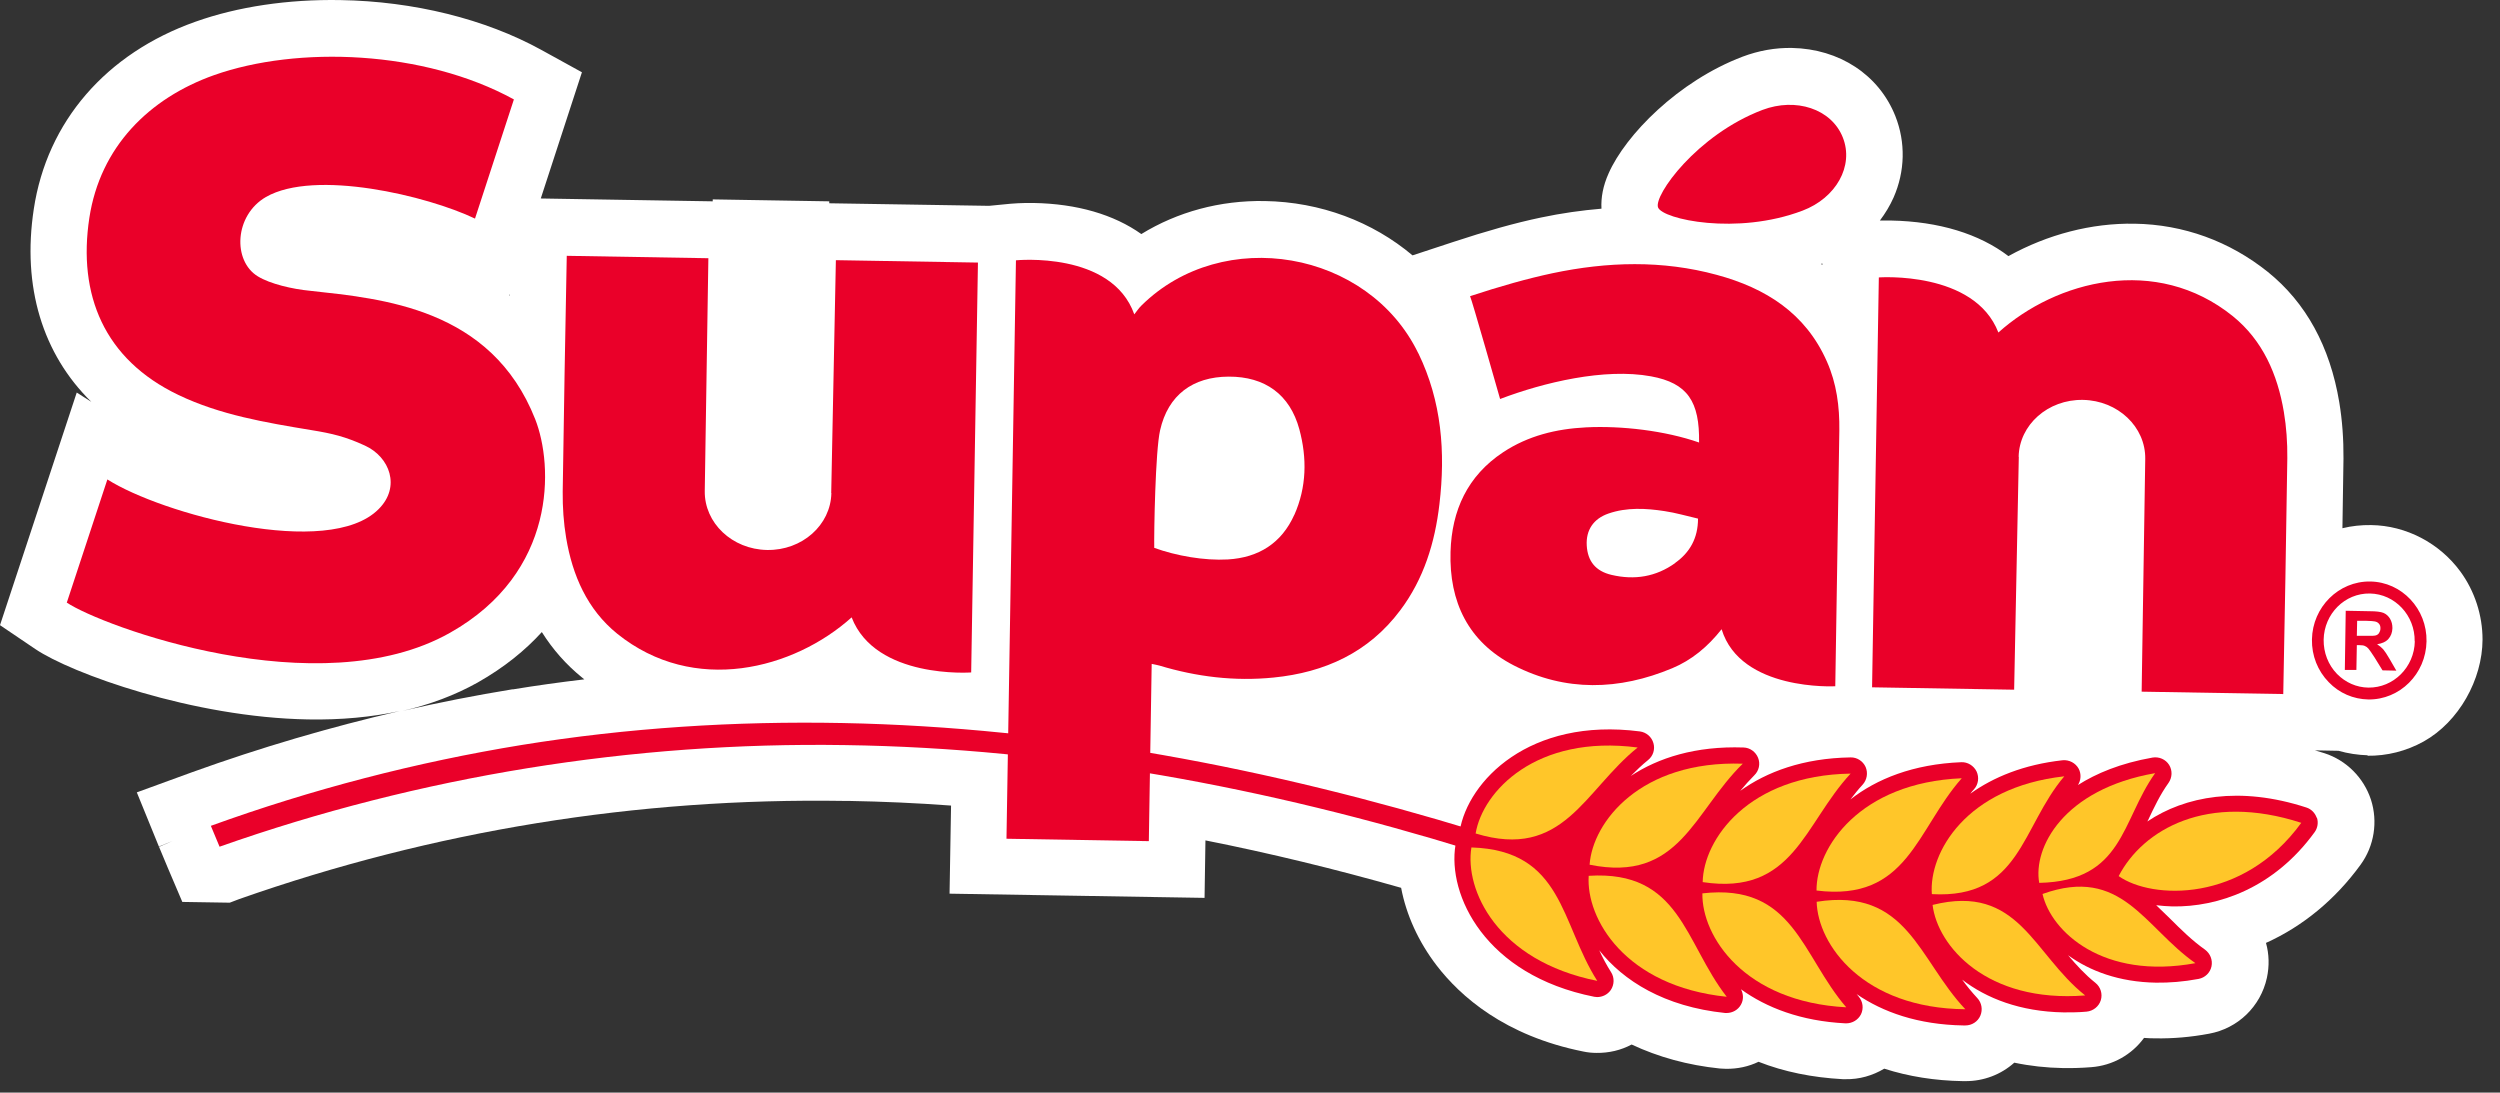 <svg width="135" height="59" viewBox="0 0 135 59" fill="none" xmlns="http://www.w3.org/2000/svg">
<rect x="0" y="0" width="135" height="59" fill="#333333" stroke="none"/>
<path d="M127.829 40.81C128.891 40.827 129.945 40.559 130.878 40.04C132.776 38.979 134.049 36.701 134.057 34.537C134.057 33.224 133.635 31.92 132.857 30.858C131.738 29.334 129.937 28.378 128.04 28.354C127.505 28.346 126.986 28.402 126.491 28.524C126.515 27.081 126.531 25.752 126.548 24.763C126.556 23.726 126.483 22.705 126.321 21.724C125.818 18.709 124.52 16.343 122.469 14.689C120.401 13.028 117.911 12.12 115.267 12.08C112.932 12.039 110.564 12.663 108.455 13.83C106.882 12.631 104.709 11.958 102.114 11.909C101.871 11.909 101.668 11.909 101.514 11.909C101.806 11.521 102.057 11.107 102.252 10.669C102.876 9.251 102.909 7.687 102.349 6.269C101.465 4.04 99.324 2.638 96.762 2.589C95.862 2.573 94.961 2.735 94.102 3.059C90.623 4.38 87.776 7.29 86.86 9.373C86.568 10.029 86.447 10.661 86.479 11.269C85.417 11.358 84.322 11.512 83.211 11.747C81.816 12.039 80.259 12.477 78.442 13.077L76.277 13.79C74.12 11.974 71.314 10.905 68.29 10.856C65.881 10.815 63.586 11.439 61.632 12.639C60.148 11.585 58.161 11.002 55.809 10.961C55.128 10.953 54.658 10.994 54.568 11.002L53.409 11.115L44.78 10.977V10.872L38.487 10.767V10.872L29.202 10.718L31.424 3.902L29.218 2.687C26.194 1.025 22.341 0.069 18.376 0.004C15.546 -0.045 12.837 0.361 10.559 1.171C5.725 2.881 2.538 6.569 1.825 11.285C1.184 15.492 2.303 19.123 4.931 21.7L4.144 21.197L0 33.759L1.906 35.048C3.844 36.361 10.421 38.744 16.632 38.849C18.408 38.881 20.063 38.727 21.587 38.395C17.8 39.27 14.054 40.373 10.388 41.694L7.388 42.788L8.58 45.714L9.318 45.414L8.588 45.73L9.058 46.856L9.845 48.704L12.407 48.745L12.918 48.55C23.404 44.863 34.392 43.072 45.599 43.25H45.843C47.651 43.282 49.5 43.363 51.357 43.501L51.276 48.258L65.046 48.485L65.094 45.381C68.565 46.07 72.101 46.929 75.661 47.942C75.937 49.401 76.594 50.852 77.583 52.141C78.848 53.786 81.24 55.933 85.506 56.784C85.741 56.833 85.976 56.857 86.211 56.857C86.884 56.865 87.533 56.712 88.109 56.404C89.536 57.076 91.142 57.522 92.877 57.7C92.983 57.708 93.096 57.716 93.202 57.716C93.826 57.724 94.426 57.595 94.961 57.336C96.34 57.879 97.865 58.187 99.511 58.276C99.559 58.276 99.608 58.276 99.657 58.276C100.403 58.292 101.125 58.081 101.749 57.708C103.063 58.13 104.49 58.357 105.99 58.381H106.12C107.117 58.389 108.058 58.024 108.772 57.384C109.615 57.562 110.499 57.66 111.407 57.676C111.91 57.684 112.421 57.668 112.932 57.627C114.092 57.538 115.121 56.947 115.778 56.047C115.981 56.063 116.184 56.071 116.395 56.071C117.327 56.087 118.3 56.006 119.29 55.82C120.847 55.536 122.071 54.353 122.412 52.805C122.55 52.165 122.533 51.516 122.363 50.917C124.342 50.025 126.093 48.591 127.472 46.694C128.21 45.681 128.413 44.368 128.032 43.185C127.642 41.994 126.702 41.053 125.518 40.673C125.347 40.616 125.177 40.567 125.007 40.519L126.28 40.543C126.791 40.689 127.326 40.77 127.869 40.786L127.829 40.81ZM27.532 15.864C27.532 15.864 27.532 15.938 27.532 15.97C27.523 15.97 27.515 15.954 27.507 15.946L27.54 15.856L27.532 15.864ZM27.686 37.22C25.699 37.544 23.712 37.933 21.741 38.387C23.225 38.047 24.58 37.536 25.796 36.855C27.24 36.037 28.375 35.105 29.259 34.132C29.851 35.072 30.573 35.891 31.432 36.588C31.473 36.62 31.513 36.653 31.554 36.685C30.256 36.839 28.967 37.017 27.686 37.228V37.22ZM98.408 14.308C98.408 14.308 98.359 14.268 98.335 14.252C98.359 14.244 98.384 14.236 98.408 14.227V14.308Z" fill="white"/>
<path d="M79.683 44.871C68.606 41.483 57.107 39.27 45.502 39.044C39.704 38.93 33.898 39.303 28.18 40.227C22.463 41.159 16.827 42.626 11.386 44.595L11.856 45.722C22.674 41.904 34.165 40.057 45.624 40.235C57.09 40.397 68.468 42.528 79.408 45.908H79.416C79.505 45.932 79.594 45.876 79.61 45.795L79.789 45.065C79.813 44.984 79.764 44.895 79.675 44.871H79.683Z" fill="#EA0029"/>
<path d="M125.104 44.166C125.015 43.898 124.804 43.687 124.545 43.606C120.936 42.431 117.984 42.998 115.957 44.36C115.965 44.344 115.973 44.32 115.989 44.303C116.314 43.614 116.646 42.909 117.1 42.277C117.303 41.986 117.319 41.605 117.133 41.305C116.946 41.005 116.589 40.851 116.241 40.908C114.497 41.215 113.192 41.767 112.21 42.391C112.373 42.131 112.397 41.799 112.251 41.515C112.081 41.199 111.732 41.021 111.383 41.053C109.275 41.288 107.637 41.969 106.396 42.861C106.461 42.78 106.526 42.691 106.599 42.618C106.834 42.358 106.882 41.977 106.736 41.661C106.582 41.345 106.25 41.143 105.909 41.159C103.306 41.264 101.336 42.066 99.924 43.169C100.135 42.893 100.346 42.626 100.581 42.374C100.817 42.115 100.881 41.742 100.744 41.418C100.598 41.094 100.273 40.891 99.933 40.9C97.37 40.94 95.4 41.678 93.972 42.707C94.216 42.415 94.467 42.131 94.734 41.864C94.986 41.621 95.067 41.248 94.937 40.924C94.808 40.6 94.499 40.373 94.151 40.365C91.564 40.275 89.544 40.924 88.061 41.904C88.361 41.605 88.669 41.305 88.993 41.045C89.269 40.827 89.382 40.462 89.285 40.13C89.188 39.789 88.904 39.546 88.555 39.497C82.587 38.727 79.27 42.172 78.824 44.871C78.808 44.976 78.808 45.073 78.824 45.171C78.71 45.292 78.621 45.446 78.597 45.624C78.151 48.323 80.186 52.651 86.09 53.826C86.138 53.834 86.195 53.842 86.244 53.842C86.536 53.842 86.812 53.705 86.982 53.462C87.177 53.17 87.185 52.789 86.998 52.497C86.755 52.116 86.544 51.719 86.358 51.314C87.655 52.959 89.869 54.361 93.161 54.702C93.186 54.702 93.21 54.702 93.234 54.702C93.559 54.702 93.859 54.531 94.013 54.248C94.159 53.988 94.151 53.68 94.013 53.421C95.383 54.41 97.24 55.139 99.657 55.261C99.665 55.261 99.681 55.261 99.689 55.261C100.03 55.261 100.338 55.074 100.492 54.775C100.646 54.458 100.598 54.086 100.371 53.818C100.33 53.77 100.298 53.721 100.257 53.68C101.668 54.653 103.574 55.334 106.023 55.374C106.055 55.374 106.096 55.374 106.128 55.374C106.477 55.374 106.801 55.172 106.939 54.847C107.077 54.523 107.012 54.15 106.777 53.899C106.485 53.583 106.209 53.251 105.958 52.902C107.264 53.907 109.088 54.629 111.44 54.669C111.837 54.669 112.251 54.669 112.673 54.629C113.029 54.596 113.338 54.353 113.443 54.013C113.548 53.672 113.435 53.299 113.151 53.072C112.6 52.635 112.129 52.116 111.675 51.581C112.843 52.432 114.432 53.032 116.427 53.064C117.141 53.072 117.903 53.016 118.722 52.862C119.071 52.797 119.347 52.529 119.42 52.189C119.493 51.841 119.355 51.492 119.071 51.281C118.382 50.795 117.773 50.195 117.19 49.612C116.946 49.369 116.695 49.126 116.435 48.882C116.719 48.915 117.011 48.939 117.311 48.947C119.76 48.988 122.785 47.975 124.991 44.935C125.153 44.709 125.202 44.417 125.112 44.149L125.104 44.166Z" fill="#EA0029"/>
<path d="M86.252 52.967C80.835 51.881 79.083 48.048 79.456 45.762C84.419 45.916 84.257 49.839 86.252 52.967Z" fill="#FFC629"/>
<path d="M106.128 54.499C100.606 54.45 98.157 51.006 98.1 48.696C103.006 47.918 103.582 51.8 106.128 54.499Z" fill="#FFC629"/>
<path d="M79.684 45.008C80.065 42.723 82.96 39.651 88.434 40.365C85.539 42.691 84.436 46.459 79.684 45.008Z" fill="#FFC629"/>
<path d="M93.243 53.826C87.752 53.259 85.636 49.604 85.79 47.294C90.745 46.978 90.956 50.892 93.243 53.826Z" fill="#FFC629"/>
<path d="M85.838 46.694C86.001 44.384 88.588 41.053 94.11 41.24C91.45 43.833 90.704 47.683 85.838 46.694Z" fill="#FFC629"/>
<path d="M99.698 54.394C94.183 54.102 91.888 50.56 91.929 48.242C96.859 47.675 97.273 51.581 99.698 54.394Z" fill="#FFC629"/>
<path d="M91.945 47.634C91.985 45.325 94.41 41.864 99.933 41.775C97.403 44.498 96.851 48.38 91.945 47.634Z" fill="#FFC629"/>
<path d="M98.092 48.088C98.076 45.778 100.411 42.261 105.934 42.026C103.477 44.806 103.022 48.704 98.092 48.088Z" fill="#FFC629"/>
<path d="M112.6 53.753C107.272 54.175 104.62 51.079 104.36 48.866C109.023 47.699 109.769 51.508 112.6 53.753Z" fill="#FFC629"/>
<path d="M104.32 48.283C104.15 46.054 106.161 42.512 111.472 41.921C109.137 44.668 109.113 48.55 104.32 48.283Z" fill="#FFC629"/>
<path d="M118.552 52.011C113.564 52.927 110.759 50.309 110.296 48.275C114.578 46.735 115.778 50.066 118.552 52.011Z" fill="#FFC629"/>
<path d="M110.118 47.675C109.777 45.786 111.407 42.618 116.378 41.75C114.538 44.328 114.676 47.578 110.118 47.675Z" fill="#FFC629"/>
<path d="M114.408 47.31C115.714 44.798 119.185 42.78 124.269 44.433C121.115 48.777 116.2 48.575 114.408 47.31Z" fill="#FFC629"/>
<path d="M76.586 19.074C73.893 13.514 66.035 12.153 61.64 16.497C61.51 16.618 61.413 16.772 61.251 16.975C60.034 13.539 54.861 14.057 54.861 14.057L54.35 45.292L62.037 45.422C62.086 42.229 62.143 39.052 62.191 35.85C62.378 35.891 62.492 35.907 62.605 35.94C64.616 36.547 66.668 36.799 68.768 36.588C71.542 36.312 73.909 35.234 75.612 32.957C76.886 31.263 77.486 29.302 77.729 27.227C78.062 24.415 77.851 21.675 76.594 19.082L76.586 19.074ZM69.895 27.794C69.206 29.334 67.965 30.112 66.303 30.21C65.03 30.282 63.521 30.015 62.329 29.585C62.313 28.783 62.386 24.358 62.646 23.232C63.075 21.327 64.413 20.346 66.343 20.338C68.314 20.33 69.652 21.303 70.163 23.175C70.585 24.739 70.56 26.303 69.895 27.802V27.794Z" fill="#EA0029"/>
<path d="M3.601 32.56L5.798 25.89C8.718 27.746 17.735 30.218 20.444 27.494C21.652 26.295 21.052 24.674 19.698 24.058C18.652 23.58 17.954 23.41 16.795 23.223C14.346 22.818 11.88 22.405 9.634 21.327C5.62 19.406 4.193 15.913 4.825 11.764C5.409 7.938 8.045 5.304 11.564 4.056C16.057 2.468 22.893 2.703 27.75 5.369L25.65 11.804C23.079 10.572 17.006 9.121 14.362 10.637C12.651 11.626 12.553 14.09 13.924 14.924C14.581 15.33 15.797 15.613 16.738 15.702C20.63 16.132 26.526 16.618 28.902 22.64C29.883 25.136 30.086 30.915 24.296 34.173C17.233 38.16 5.466 33.8 3.601 32.536V32.56Z" fill="#EA0029"/>
<path d="M95.172 5.936C96.972 5.256 98.894 5.872 99.511 7.42C100.127 8.968 99.138 10.694 97.337 11.375C93.793 12.72 89.787 11.845 89.536 11.204C89.285 10.564 91.628 7.282 95.172 5.936Z" fill="#EA0029"/>
<path d="M90.461 30.404C89.423 31.15 88.263 31.336 87.022 31.044C86.163 30.842 85.733 30.307 85.684 29.456C85.636 28.629 86.041 28.013 86.86 27.73C87.85 27.389 88.879 27.446 89.885 27.6C90.493 27.689 91.085 27.867 91.693 28.005C91.693 29.067 91.247 29.837 90.461 30.396V30.404ZM99.105 37.058L99.324 23.248C99.341 21.959 99.178 20.703 98.651 19.52C97.5 16.91 95.343 15.556 92.707 14.843C89.763 14.041 86.795 14.13 83.835 14.754C82.497 15.038 81.005 15.459 79.383 15.994C79.448 16.067 81.005 21.546 81.005 21.546C83.349 20.654 86.649 19.86 89.155 20.322C91.142 20.687 91.783 21.692 91.75 23.896C89.918 23.256 87.558 22.98 85.636 23.078C84.038 23.159 82.514 23.531 81.167 24.423C79.246 25.695 78.394 27.559 78.329 29.796C78.248 32.503 79.286 34.667 81.743 35.931C84.541 37.366 87.428 37.285 90.299 36.085C91.345 35.648 92.212 34.934 92.967 33.978C93.988 37.334 99.097 37.058 99.097 37.058H99.105Z" fill="#EA0029"/>
<path d="M44.894 26.627C44.861 28.354 43.312 29.731 41.423 29.699C39.533 29.666 38.033 28.24 38.057 26.514L38.252 13.944L30.605 13.814C30.548 16.651 30.427 23.361 30.386 26.554C30.378 27.389 30.435 28.232 30.573 29.051C30.913 31.069 31.708 32.908 33.33 34.221C37.474 37.56 42.866 36.142 45.989 33.338C47.278 36.685 52.444 36.312 52.444 36.312L52.809 14.179L45.137 14.049L44.886 26.611H44.878L44.894 26.627Z" fill="#EA0029"/>
<path d="M109.007 24.666C109.04 22.94 110.588 21.562 112.478 21.594C114.367 21.627 115.868 23.053 115.843 24.779L115.649 37.35L123.296 37.479C123.353 34.643 123.474 27.932 123.515 24.739C123.523 23.904 123.466 23.061 123.328 22.243C122.988 20.225 122.193 18.385 120.571 17.072C116.427 13.733 111.034 15.151 107.912 17.956C106.623 14.608 101.457 14.981 101.457 14.981L101.092 37.115L108.764 37.244L109.015 24.682H109.023L109.007 24.666Z" fill="#EA0029"/>
<path d="M127.294 33.524H127.78C128.024 33.532 128.178 33.541 128.234 33.557C128.332 33.573 128.405 33.614 128.461 33.678C128.518 33.743 128.551 33.824 128.543 33.946C128.543 34.035 128.51 34.116 128.47 34.181C128.429 34.246 128.372 34.286 128.299 34.31C128.226 34.335 128.032 34.343 127.732 34.335H127.269L127.286 33.524H127.294ZM127.245 36.175L127.269 34.837H127.391C127.537 34.837 127.65 34.853 127.707 34.886C127.772 34.91 127.837 34.959 127.894 35.024C127.951 35.089 128.064 35.251 128.226 35.502L128.656 36.199L129.402 36.215L129.037 35.583C128.891 35.332 128.778 35.161 128.688 35.056C128.599 34.959 128.494 34.878 128.364 34.789C128.632 34.748 128.834 34.659 128.972 34.505C129.11 34.351 129.183 34.157 129.191 33.922C129.191 33.727 129.151 33.565 129.062 33.411C128.972 33.265 128.859 33.16 128.705 33.095C128.559 33.038 128.315 33.006 127.983 33.006L126.669 32.981L126.621 36.175H127.245Z" fill="#EA0029"/>
<path d="M127.991 31.401C126.288 31.377 124.877 32.779 124.845 34.529C124.829 35.405 125.153 36.223 125.753 36.839C126.321 37.431 127.083 37.755 127.886 37.771C129.589 37.795 131 36.393 131.032 34.635C131.065 32.876 129.694 31.425 127.991 31.401ZM130.4 34.627C130.375 36.029 129.248 37.147 127.894 37.131C127.253 37.123 126.653 36.855 126.199 36.393C125.721 35.899 125.469 35.242 125.477 34.545C125.502 33.143 126.621 32.025 127.975 32.049C129.329 32.074 130.416 33.233 130.392 34.635L130.4 34.627Z" fill="#EA0029"/>
</svg>
